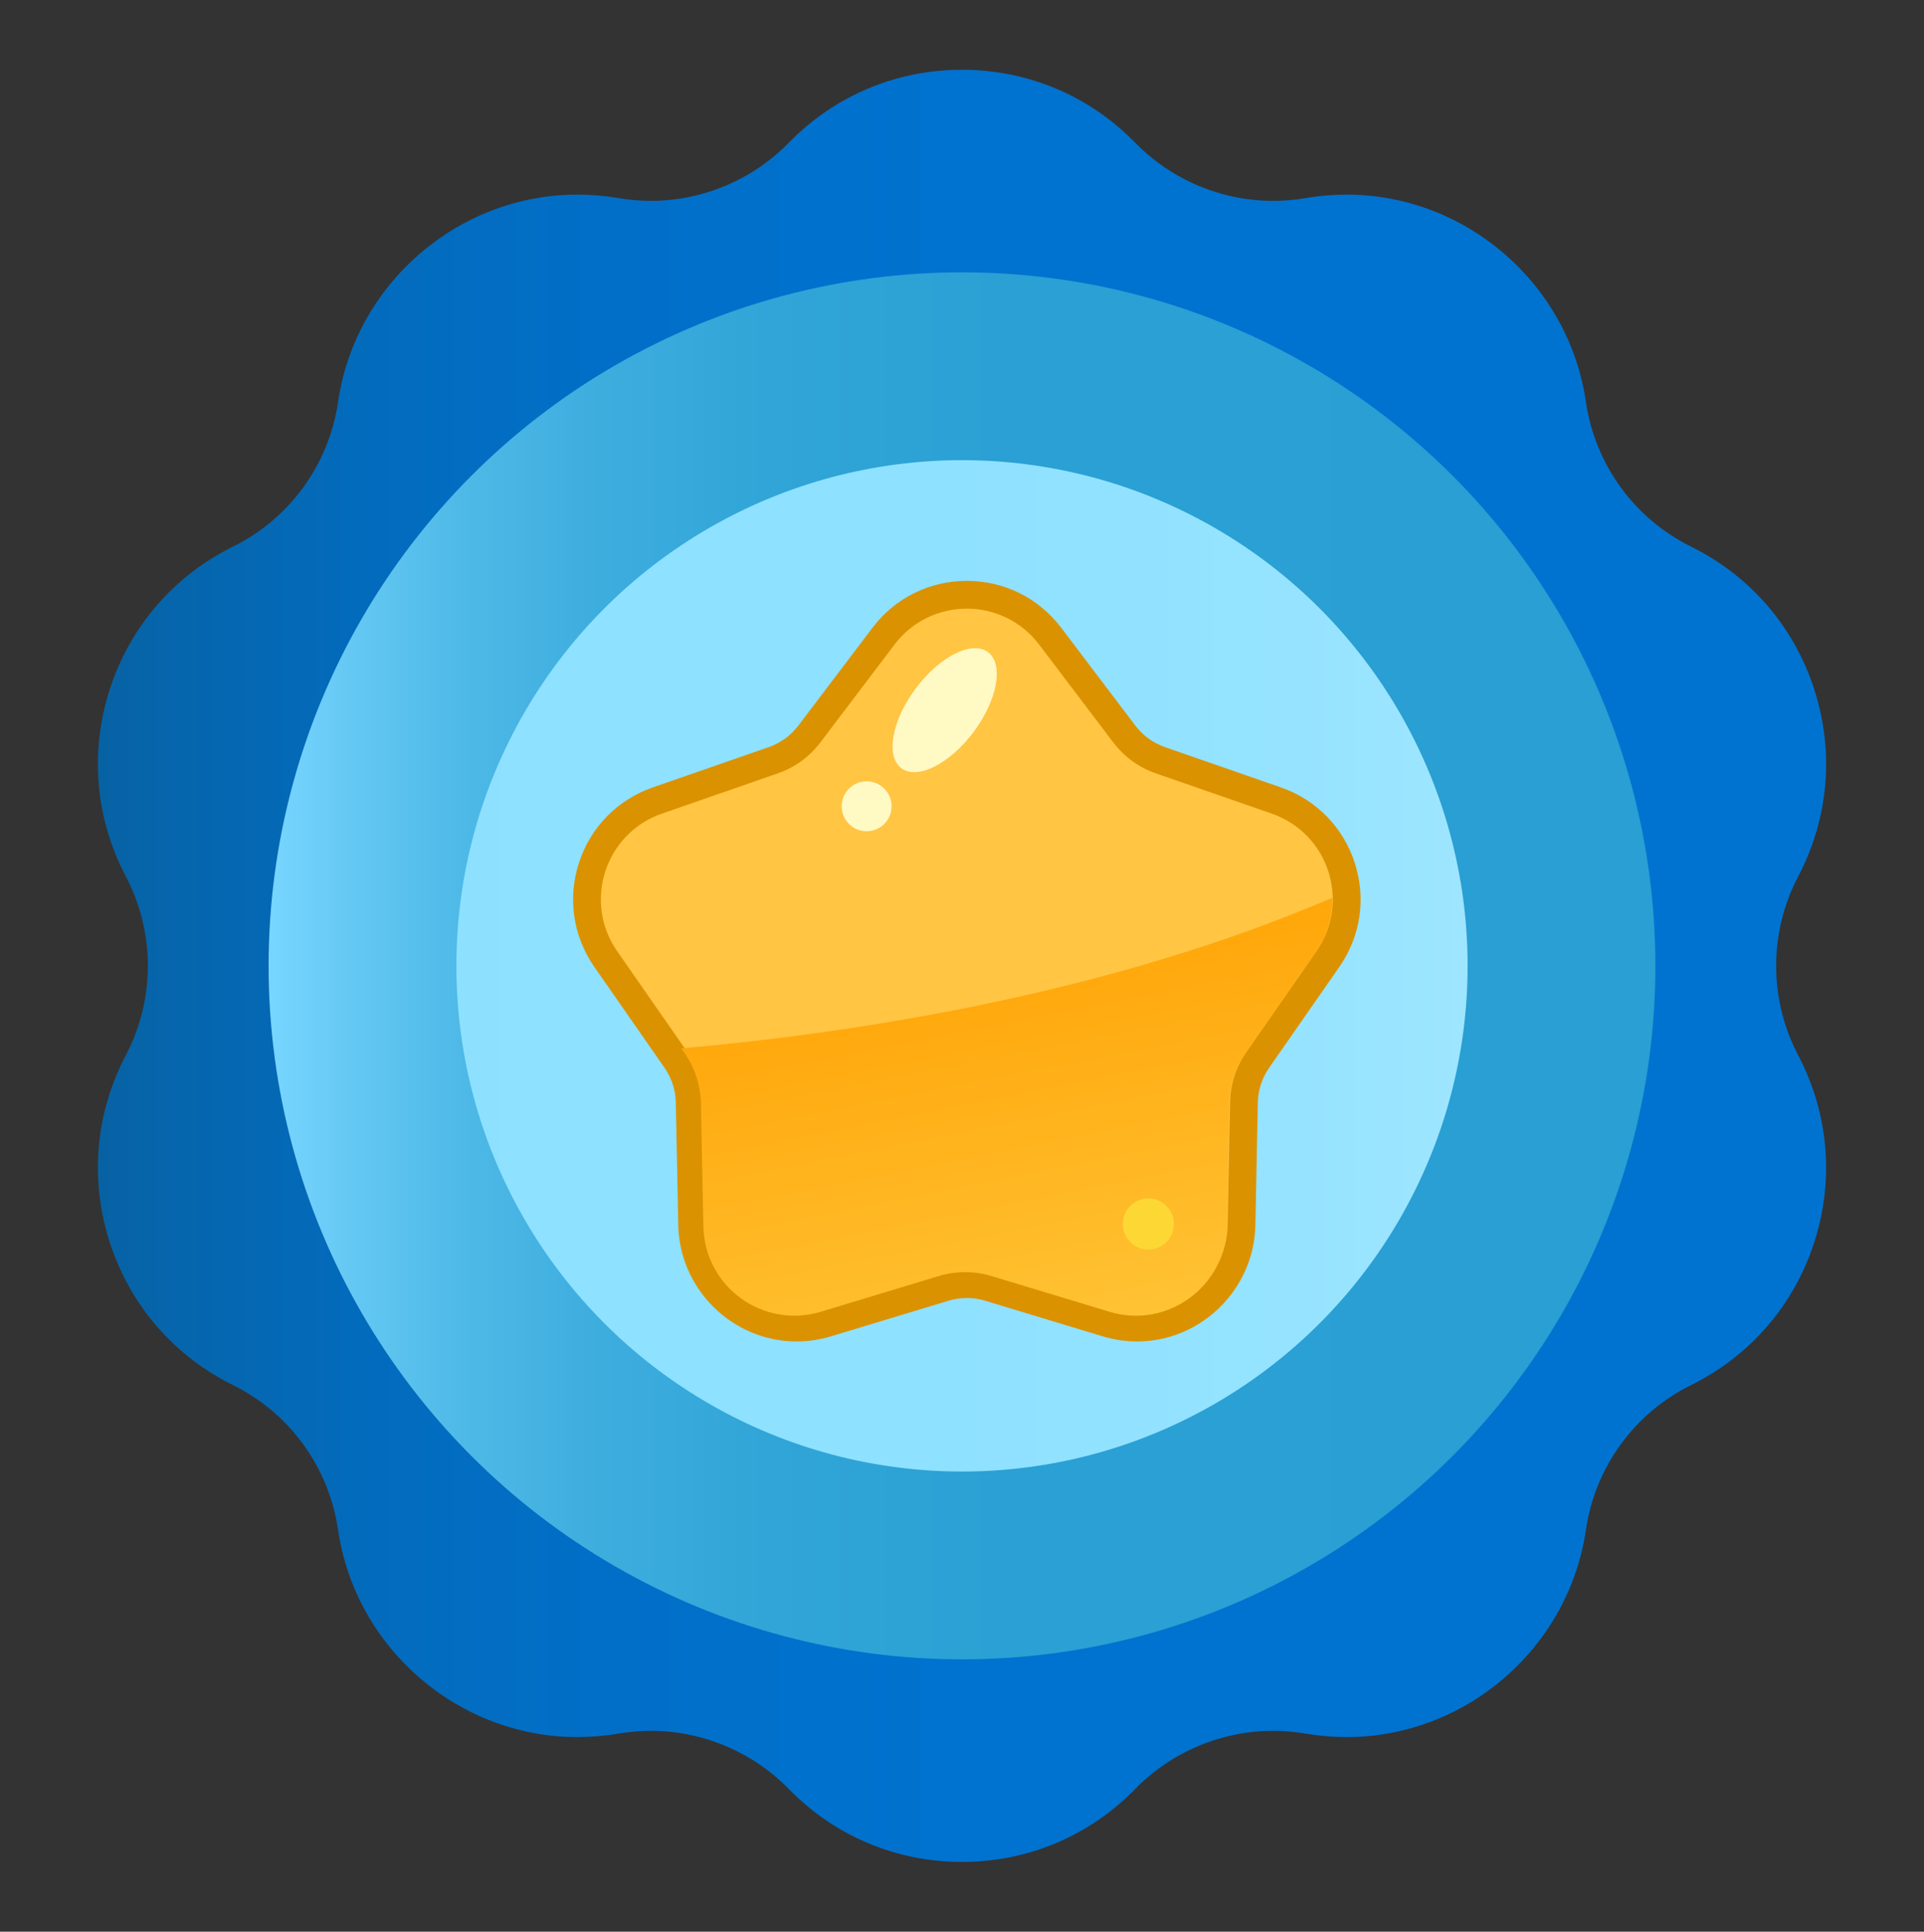 <svg xmlns="http://www.w3.org/2000/svg" xmlns:xlink="http://www.w3.org/1999/xlink" id="Layer_1" viewBox="0 0 780 783"><rect x="0" y="0" width="780" height="783" fill="#333333" stroke="none"/><defs><style>      .st0 {        fill: url(#linear-gradient2);      }      .st1 {        fill: #fdd835;      }      .st2 {        fill: #db9200;      }      .st3 {        fill: url(#linear-gradient1);      }      .st4 {        fill: #fff9c4;      }      .st5 {        fill: #ffc543;      }      .st6 {        fill: url(#linear-gradient3);      }      .st7 {        fill: #d3d3d3;      }      .st7, .st8 {        display: none;      }      .st9 {        fill: url(#linear-gradient);      }      .st8 {        fill: #e2e2e2;      }    </style><linearGradient id="linear-gradient" x1="-13.35" y1="391.5" x2="778.53" y2="391.5" gradientUnits="userSpaceOnUse"><stop offset="0" stop-color="#0a5c93"></stop><stop offset=".01" stop-color="#095d96"></stop><stop offset=".1" stop-color="#0665ab"></stop><stop offset=".2" stop-color="#036bbc"></stop><stop offset=".33" stop-color="#016fc8"></stop><stop offset=".5" stop-color="#0072cf"></stop><stop offset="1" stop-color="#0073d1"></stop></linearGradient><linearGradient id="linear-gradient1" x1="108.89" y1="391.5" x2="671.11" y2="391.5" gradientUnits="userSpaceOnUse"><stop offset="0" stop-color="#78d6ff"></stop><stop offset=".06" stop-color="#64c8f3"></stop><stop offset=".14" stop-color="#4eb9e7"></stop><stop offset=".24" stop-color="#3dadde"></stop><stop offset=".36" stop-color="#31a5d7"></stop><stop offset=".53" stop-color="#2aa0d4"></stop><stop offset="1" stop-color="#299fd3"></stop></linearGradient><linearGradient id="linear-gradient2" x1="715.39" y1="391.5" x2="18.52" y2="391.5" gradientUnits="userSpaceOnUse"><stop offset="0" stop-color="#b8edff"></stop><stop offset=".03" stop-color="#b2ebff"></stop><stop offset=".14" stop-color="#a1e6ff"></stop><stop offset=".28" stop-color="#95e3ff"></stop><stop offset=".47" stop-color="#8ee1ff"></stop><stop offset="1" stop-color="#8de1ff"></stop></linearGradient><linearGradient id="linear-gradient3" x1="452.83" y1="635.8" x2="368.19" y2="206.94" gradientUnits="userSpaceOnUse"><stop offset="0" stop-color="#ffd54f"></stop><stop offset=".48" stop-color="#ffae15"></stop><stop offset=".65" stop-color="#ffa000"></stop></linearGradient></defs><rect class="st8" x="-275.11" y="-221.81" width="1282.36" height="1250.53"></rect><rect class="st7" x="-.75" y="1.77" width="774.57" height="773.05"></rect><g><g><path class="st9" d="M390,754.72c-26.68,0-51.63-10.51-70.27-29.61-14.59-14.96-34.94-23.53-55.83-23.53-4.39,0-8.82.37-13.15,1.12-5.51.94-11.11,1.42-16.65,1.42-48.34,0-90.06-36.12-97.04-84.02-3.7-25.38-19.64-47.31-42.64-58.68-23.91-11.82-41.63-32.3-49.87-57.68-8.25-25.37-5.95-52.35,6.45-75.97,11.92-22.71,11.92-49.82,0-72.53-12.41-23.62-14.69-50.6-6.45-75.98,8.25-25.38,25.96-45.86,49.88-57.68,22.99-11.36,38.93-33.3,42.63-58.68,6.99-47.9,48.71-84.02,97.04-84.02,5.54,0,11.14.48,16.65,1.42,4.33.74,8.76,1.12,13.15,1.12,20.89,0,41.24-8.57,55.83-23.53,18.64-19.1,43.59-29.61,70.27-29.61s51.63,10.51,70.27,29.61c14.59,14.95,34.94,23.53,55.83,23.53,4.39,0,8.82-.37,13.15-1.12,5.51-.94,11.11-1.42,16.65-1.42,48.33,0,90.05,36.12,97.04,84.02,3.7,25.38,19.64,47.32,42.63,58.68,23.92,11.82,41.63,32.3,49.88,57.68,8.25,25.37,5.96,52.35-6.45,75.98-11.92,22.71-11.92,49.82,0,72.53,12.4,23.62,14.69,50.6,6.45,75.97-8.25,25.38-25.96,45.86-49.88,57.68-22.99,11.37-38.93,33.3-42.63,58.68-6.99,47.9-48.71,84.02-97.04,84.02-5.54,0-11.15-.48-16.65-1.42-4.33-.74-8.76-1.12-13.15-1.12-20.89,0-41.24,8.58-55.83,23.53-18.63,19.1-43.59,29.61-70.27,29.61Z"></path><circle class="st3" cx="390" cy="391.5" r="281.11"></circle><circle class="st0" cx="390" cy="391.5" r="204.98"></circle><path class="st2" d="M460.96,543.75c-4.71,0-9.41-.7-13.97-2.09l-47.64-14.42c-2.41-.73-4.9-1.1-7.4-1.1s-4.99.37-7.4,1.1l-47.65,14.42c-4.56,1.38-9.26,2.09-13.97,2.09-25.91,0-47.43-21.12-47.95-47.08l-1-49.77c-.1-5.05-1.68-9.92-4.57-14.08l-28.43-40.84c-8.66-12.44-10.95-27.86-6.26-42.28,4.68-14.43,15.59-25.55,29.92-30.53l47.02-16.33c4.77-1.66,8.91-4.67,11.97-8.7l30.06-39.67c9.16-12.09,23.11-19.02,38.27-19.02s29.11,6.94,38.27,19.02l30.06,39.67c3.06,4.03,7.2,7.04,11.97,8.7l47.02,16.33c14.33,4.98,25.23,16.11,29.92,30.53,4.69,14.42,2.41,29.83-6.26,42.28l-28.44,40.85c-2.89,4.16-4.47,9.02-4.57,14.07l-1,49.77c-.53,25.96-22.04,47.08-47.95,47.08h0Z"></path><path class="st5" d="M421.27,261.27l30.06,39.67c4.39,5.79,10.39,10.15,17.24,12.53l47.02,16.33c23.02,8,32.04,35.76,18.12,55.76l-28.44,40.85c-4.15,5.96-6.44,13.01-6.59,20.27l-1,49.76c-.49,24.36-24.11,41.52-47.43,34.46l-47.64-14.42c-6.95-2.1-14.37-2.1-21.32,0l-47.64,14.42c-23.32,7.06-46.94-10.1-47.43-34.46l-1-49.76c-.15-7.26-2.44-14.31-6.59-20.27l-28.44-40.85c-13.92-20-4.9-47.76,18.12-55.76l47.02-16.33c6.86-2.38,12.86-6.74,17.24-12.53l30.06-39.67c14.72-19.42,43.91-19.42,58.63,0Z"></path></g><path class="st6" d="M277.53,426.85c4.16,5.98,6.46,13.06,6.61,20.34l1.01,49.94c.49,24.45,24.19,41.67,47.6,34.58l47.81-14.47c6.97-2.11,14.42-2.11,21.39,0l47.81,14.47c23.4,7.09,47.1-10.13,47.6-34.58l1.01-49.94c.15-7.28,2.45-14.36,6.61-20.34l28.54-41c4.72-6.78,6.76-14.45,6.57-21.94-89.44,38.44-190.03,54.46-263.86,61.05l1.31,1.89Z"></path><g><path class="st4" d="M394.75,296.63c-9.69,13-22.81,19.62-29.31,14.78-6.5-4.84-3.92-19.31,5.77-32.31,9.69-13,22.81-19.62,29.31-14.78,6.5,4.84,3.92,19.31-5.77,32.31Z"></path><path class="st4" d="M361.01,329.81c-1.65,5.34-7.32,8.33-12.66,6.68-5.34-1.65-8.33-7.32-6.68-12.66,1.65-5.34,7.32-8.33,12.66-6.68,5.34,1.65,8.33,7.32,6.68,12.66Z"></path></g><path class="st1" d="M475.89,496.14c0,5.71-4.63,10.35-10.35,10.35s-10.35-4.63-10.35-10.35,4.63-10.35,10.35-10.35,10.35,4.63,10.35,10.35Z"></path></g></svg>